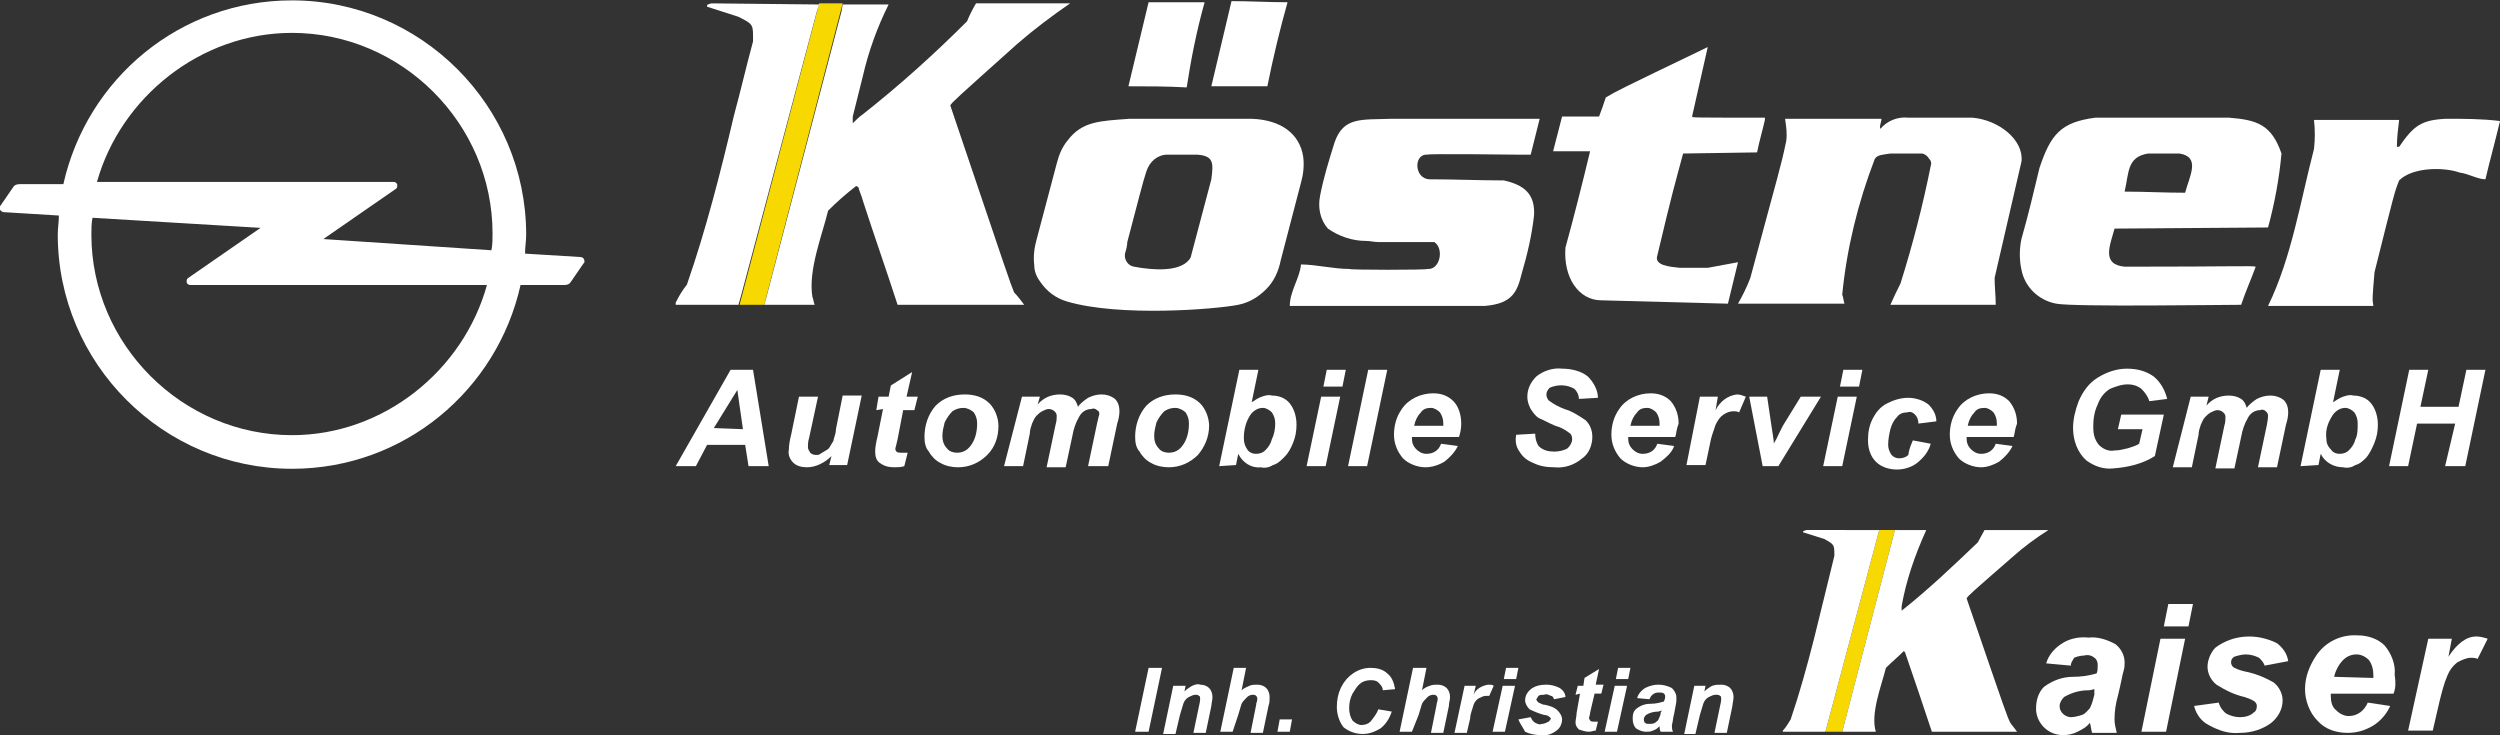 <?xml version="1.0" encoding="utf-8"?>
<!-- Generator: Adobe Illustrator 24.0.3, SVG Export Plug-In . SVG Version: 6.00 Build 0)  -->
<svg version="1.1" id="Ebene_1" xmlns="http://www.w3.org/2000/svg" xmlns:xlink="http://www.w3.org/1999/xlink" x="0px" y="0px"
	 width="223.1px" height="65.6px" viewBox="0 0 223.1 65.6" style="enable-background:new 0 0 223.1 65.6;" xml:space="preserve">
<rect x="0" y="0" width="223.1" height="65.6" fill="#333333" stroke="none"/>
<style type="text/css">
	.st0{fill:#FFFFFF;}
	.st1{fill:#F7D901;}
</style>
<g>
	<g>
		<path class="st0" d="M184.8,59.4l-2.2-0.2c0.2-0.7,0.7-1.3,1.3-1.7c0.7-0.5,1.6-0.7,2.5-0.6c0.8-0.1,1.7,0.2,2.4,0.6
			c0.5,0.4,0.8,1,0.8,1.6c0,0.3,0,0.5-0.1,0.8s-0.2,1-0.5,2.2c-0.2,0.7-0.3,1.4-0.3,2.1c0,0.4,0.1,0.8,0.2,1.2h-2.2
			c-0.1-0.3-0.1-0.6-0.2-0.9c-0.3,0.4-0.7,0.6-1.1,0.8c-0.4,0.2-0.8,0.3-1.3,0.3c-1.3,0-2.3-1-2.4-2.2c0-0.1,0-0.1,0-0.2
			c0-0.7,0.2-1.4,0.7-1.9c0.8-0.6,1.7-0.9,2.6-0.9c0.7,0,1.4-0.1,2.1-0.3c0.1-0.2,0.1-0.5,0.1-0.8c0-0.2-0.1-0.5-0.3-0.6
			c-0.2-0.2-0.6-0.3-0.9-0.2c-0.3,0-0.7,0.1-0.9,0.2C185,58.9,184.8,59.1,184.8,59.4z M186.9,61.5c-0.1,0-0.3,0.1-0.5,0.1
			c-0.8,0-1.5,0.2-2.2,0.6c-0.2,0.2-0.4,0.5-0.4,0.8s0.1,0.5,0.3,0.7s0.5,0.3,0.7,0.3c0.3,0,0.7-0.1,1-0.2c0.3-0.1,0.5-0.4,0.7-0.6
			c0.2-0.4,0.3-0.8,0.4-1.2V61.5z"/>
		<path class="st0" d="M192.8,57h2.2l-1.7,8.3h-2.2L192.8,57z M193.5,53.9h2.2l-0.4,2h-2.2L193.5,53.9z"/>
		<path class="st0" d="M195.8,63l2.2-0.3c0.1,0.4,0.4,0.8,0.7,1c0.4,0.2,0.8,0.3,1.2,0.3s0.9-0.1,1.2-0.4c0.2-0.1,0.3-0.3,0.3-0.6
			c0-0.2-0.1-0.3-0.2-0.4c-0.3-0.2-0.6-0.3-0.9-0.4c-0.9-0.2-1.7-0.6-2.5-1.1c-0.5-0.4-0.8-1-0.8-1.6s0.3-1.3,0.7-1.7
			c1.6-1.2,3.7-1.3,5.5-0.4c0.5,0.4,0.9,0.9,1,1.6l-2.1,0.4c-0.1-0.3-0.3-0.5-0.5-0.7c-0.4-0.2-0.8-0.3-1.2-0.3
			c-0.3,0-0.7,0.1-1,0.2c-0.2,0.1-0.3,0.3-0.3,0.5s0.1,0.4,0.3,0.5c0.4,0.2,0.8,0.3,1.3,0.4c0.8,0.2,1.5,0.5,2.2,0.9
			c0.5,0.4,0.8,1,0.8,1.6c0,0.8-0.4,1.5-1,2c-0.8,0.6-1.8,0.9-2.8,0.9c-1,0.1-1.9-0.2-2.8-0.7C196.5,64.4,196,63.8,195.8,63z"/>
		<path class="st0" d="M213.6,61.9H208v0.2c0,0.5,0.1,1,0.5,1.3c0.3,0.3,0.7,0.5,1.1,0.5c0.8,0,1.4-0.5,1.7-1.2l2,0.3
			c-0.3,0.7-0.9,1.4-1.6,1.8c-0.7,0.4-1.4,0.6-2.2,0.6c-1,0-2-0.3-2.7-1.1c-0.7-0.7-1.1-1.8-1.1-2.8c0-1.1,0.4-2.1,1-3
			c0.8-1.2,2.2-1.9,3.7-1.8c0.9,0,1.8,0.3,2.4,0.9c0.6,0.7,1,1.7,0.9,2.6C213.8,60.9,213.8,61.4,213.6,61.9z M211.8,60.5
			c0-0.1,0-0.2,0-0.2c0-0.5-0.1-1-0.4-1.4c-0.3-0.3-0.7-0.5-1.1-0.5c-0.5,0-0.9,0.2-1.2,0.5c-0.4,0.4-0.7,1-0.8,1.5L211.8,60.5z"/>
		<path class="st0" d="M216.7,57h2.1l-0.3,1.6c0.8-1.2,1.6-1.8,2.5-1.8c0.3,0,0.7,0.1,1,0.2l-0.9,1.8c-0.2-0.1-0.4-0.1-0.6-0.1
			c-0.4,0-0.8,0.2-1.2,0.4c-0.4,0.3-0.7,0.7-0.9,1.2c-0.3,0.7-0.5,1.5-0.7,2.3l-0.6,2.6h-2.2L216.7,57z"/>
		<path class="st0" d="M114.9,0.2c-1.7,0-3.4-0.1-5-0.1l-1.8,7.6h5C113.6,5.2,114.2,2.7,114.9,0.2z"/>
		<path class="st0" d="M107.5,0.2h-5l-1.8,7.5c1.7,0,3.4,0,5.2,0.1C106.3,5.2,106.8,2.7,107.5,0.2z"/>
		<path class="st0" d="M111.7,10.6h-10.9c-2.6,0.2-4.2,0.2-5.5,1.9c-0.5,0.6-0.8,1.3-1,2.1c-0.6,2.3-1.2,4.5-1.8,6.8
			c-0.2,0.7-0.3,1.5-0.2,2.3c0,0.5,0.2,1,0.5,1.4c0.6,0.9,1.4,1.5,2.4,1.8c4.7,1.4,13.3,0.7,15.3,0.3c1-0.2,1.8-0.7,2.5-1.4
			c0.7-0.7,1.1-1.6,1.3-2.6c0.6-2.3,1.2-4.6,1.8-6.9c0.2-0.7,0.3-1.5,0.2-2.3C116,12,114.4,10.7,111.7,10.6z M108.1,16
			c-0.6,2.3-1.2,4.5-1.8,6.8c0,0.1-0.1,0.3-0.2,0.4c-0.9,1.1-3.3,0.9-4.9,0.6c-0.6-0.1-0.9-0.7-0.8-1.2c0.1-0.3,0.2-0.7,0.2-1
			c1-3.8,1.4-5.4,1.7-6.3c0.3-0.9,1-1.5,1.9-1.5h2.6C108.3,13.9,108.3,14.5,108.1,16z"/>
		<path class="st0" d="M189.6,23.8c-2.1-0.2-1.3-1.9-0.9-3.4l13.7-0.1c0.6-2.2,1-4.4,1.2-6.6c-0.9-2.6-2.2-3-4.7-3.2H187
			c-3.1,0.4-4,1.5-5,4.5c-0.5,2.1-1,4.2-1.6,6.3c-0.2,0.9-0.2,1.9,0,2.8c0.3,1.5,1.5,2.7,3.1,3c1.6,0.3,14.8,0.1,16.5,0.1
			c0.4-1.2,0.9-2.3,1.3-3.4C201,23.7,199.4,23.8,189.6,23.8z M191.7,13.7h2.8c1.9,0.3,0.9,2,0.5,3.5c-1.8,0-3.6-0.1-5.4-0.1
			C190,15.4,189.8,14,191.7,13.7L191.7,13.7z"/>
		<path class="st0" d="M218.3,10.6c-2.2,0.1-2.9,0.6-4.2,2.5h-0.2c0-0.8,0.1-1.6,0.2-2.4h-7.6c0.1,0.9,0.1,1.7,0,2.6
			c-1.2,4.6-2,9.7-4.1,14h9.4c-0.1-0.6-0.1-0.6,0.1-3c1.8-7.2,1.8-7.2,2.2-8.2c1.2-1.2,4-1.2,5.4-0.7c0.8,0.1,1.6,0.6,2.3,0.6
			c0.4-1.7,0.9-3.5,1.3-5.2C221.5,10.6,219.9,10.6,218.3,10.6z"/>
		<path class="st0" d="M152.4,23.9c-0.8,0-1.6,0-2.5,0c-0.9-0.1-2.3-0.2-2-1.1c1.4-5.9,1.5-6.1,2.3-9.1l6.6-0.1c0.2-1,0.5-2,0.7-2.9
			v-0.2c-6.5,0-6.5,0-6.5-0.1l1.4-6.2c-8.1,3.9-8.1,3.9-9.1,4.5c-0.2,0.6-0.4,1.2-0.6,1.7c-1.1,0-2.2,0-3.3,0l-0.8,3.1
			c1.1,0,2.2,0,3.3,0c-0.7,2.9-1.4,5.7-2.2,8.6c-0.2,2.7,1.2,4.7,3.2,4.7l11.3,0.3c0.3-1.2,0.6-2.5,0.9-3.7L152.4,23.9z"/>
		<path class="st0" d="M180.4,14.4c0.2-1.9-2-3.7-4.4-3.9h-5.7c-1-0.1-1.9,0.3-2.5,1c-0.1-0.3,0.1-0.6,0.1-0.9h-8.6
			c0.1,0.7,0.2,1.3,0.1,2c-0.5,2.4-0.6,2.5-3.2,12.2c-0.3,0.8-0.7,1.6-1.1,2.3h9.5c-0.1-0.3-0.1-0.6-0.2-0.8
			c0.4-4.1,1.4-8.2,2.9-12.1c0.2-0.4,0.8-0.4,1.4-0.5c0.9,0,1.9,0,2.8,0c0.2,0,0.5,0.2,0.6,0.4c0.2,0.2,0.3,0.4,0.2,0.7
			c-0.7,3.5-1.6,7-2.7,10.5c-0.3,0.6-0.6,1.2-0.9,1.9h9.4c0-0.8-0.1-1.6-0.1-2.4L180.4,14.4z"/>
		<path class="st0" d="M127.4,13.8c0-0.1,7.9,0,7.9,0h1.3l0.8-3.2c-4.9,0-8.4,0-13.2,0c-2.7,0.1-4.3-0.2-5.1,2.1
			c-0.5,1.6-1,3.2-1.3,4.8c-0.2,1,0,2.1,0.7,2.9l0,0c1,0.7,2.2,1.1,3.4,1.1c0.4,0,0.7,0.1,1.1,0.1h5c0.9,0.6,0.5,2.5-0.6,2.4
			c0,0.1-7,0.1-7,0c-1.4,0-3-0.4-4.3-0.4c-0.1,1.2-1,2.4-1,3.7h17.4c2.5-0.2,2.9-1.3,3.3-2.9c0.5-1.7,0.9-3.4,1.1-5.2
			c0.1-1.9-0.9-2.7-2.7-3.1c-2.2,0-4.4-0.1-6.6-0.1C126.2,16,126.1,13.7,127.4,13.8z"/>
		<polygon class="st1" points="73.1,0.3 66,27.2 68.2,27.2 75.2,0.3 		"/>
		<path class="st0" d="M84.8,9.4c0.3-0.4,0.3-0.4,6-5.5c1.5-1.3,3.1-2.5,4.7-3.6c-2.8,0-5.7,0-8.4,0c-0.3,0.5-0.6,1.1-0.8,1.6
			c-2.9,2.9-6,5.7-9.3,8.3c-0.3,0.2-0.6,0.5-0.9,0.8v-0.6C76.4,9.2,76.7,8,77,6.8c0.5-2.2,1.3-4.4,2.3-6.4h-4.1L75.1,1l-6.7,25.5
			l-0.2,0.7h4.5c-0.1-0.2-0.1-0.5-0.2-0.7c-0.4-2.4,0.9-5.6,1.4-7.7c0.8-0.8,1.6-1.5,2.5-2.2l0.2,0.1c0.1,0.4,0.3,0.8,0.4,1.2
			c1,3.1,2.1,6.2,3.1,9.3h11.3c-0.3-0.4-0.6-0.8-0.9-1.1C90.1,25.1,90.1,25.1,84.8,9.4z"/>
		<path class="st0" d="M63.5,0.3c-0.4,0.1-0.4,0.1-0.4,0.3l2.5,0.8l0.3,0.1c1.4,0.7,1.3,0.7,1.3,2.2c-0.6,2.2-1.1,4.4-1.7,6.6
			c-1.2,5.1-2.5,10.2-4.2,15.1c-0.4,0.5-0.7,1-1,1.6v0.2h5.6l0.2-0.7L72.9,1l0.2-0.6L63.5,0.3z"/>
		<polygon class="st1" points="167.7,47.3 162.9,65.3 164.4,65.3 169.1,47.3 		"/>
		<path class="st0" d="M169.1,47.3l-4.7,18h3c-0.5-1.6,0.5-4.1,0.9-5.7c0.5-0.5,1.1-1,1.6-1.5l0.1,0.1c0.8,2.3,1.6,4.7,2.4,7.1h7.6
			c-0.2-0.3-0.4-0.5-0.6-0.8c-0.3-0.6-0.3-0.6-3.9-11.1c0.2-0.3,0.2-0.3,4.1-3.7c1-0.9,2.1-1.7,3.2-2.4c-1.9,0-3.8,0-5.7,0
			c-0.2,0.4-0.4,0.7-0.6,1.1c-2.2,2.1-4.4,4.2-6.8,6.1v-0.4c0.4-2.3,1.2-4.6,2.2-6.8h-2.1"/>
		<path class="st0" d="M161.2,47.3c-0.3,0.1-0.3,0.1-0.3,0.2l1.9,0.6c0.9,0.5,0.9,0.5,0.9,1.5c-1.2,4.8-2.3,9.9-3.9,14.6
			c-0.2,0.3-0.4,0.7-0.7,1v0.1h3.8l4.8-18L161.2,47.3z"/>
		<path class="st0" d="M66.5,39.7h-3.4l-1,1.9h-1.8l4.9-8.6h2l1.4,8.6h-1.8L66.5,39.7z M66.3,38.3l-0.5-3.5l-2.1,3.4L66.3,38.3z"/>
		<path class="st0" d="M71.3,35.4H73l-0.8,3.7c-0.1,0.3-0.1,0.6-0.1,0.8s0.1,0.3,0.2,0.5c0.1,0.1,0.3,0.2,0.5,0.2s0.3,0,0.4-0.1
			c0.2-0.1,0.3-0.2,0.5-0.3c0.2-0.1,0.3-0.2,0.4-0.4c0.1-0.2,0.3-0.4,0.3-0.6c0.1-0.3,0.2-0.6,0.2-0.9l0.6-3h1.7l-1.3,6.2H74
			l0.2-0.8c-0.6,0.6-1.4,1-2.2,1c-0.4,0-0.9-0.1-1.2-0.4c-0.3-0.3-0.5-0.7-0.4-1.2c0-0.4,0.1-0.9,0.2-1.3L71.3,35.4z"/>
		<path class="st0" d="M78.2,36.6l0.2-1.2h0.9l0.2-1l1.9-1.2l-0.5,2.2h1l-0.3,1.2h-1l-0.5,2.6C80,39.7,79.9,40,79.9,40
			c0,0.1,0,0.2,0.1,0.3c0.1,0.1,0.3,0.1,0.4,0.1H81l-0.3,1.2c-0.3,0.1-0.6,0.1-0.9,0.1c-0.5,0-0.9-0.1-1.3-0.4
			c-0.3-0.2-0.4-0.6-0.4-1s0.1-0.9,0.2-1.3l0.5-2.5L78.2,36.6z"/>
		<path class="st0" d="M82.5,39c0-1,0.3-2,1-2.8c0.7-0.7,1.6-1,2.6-1c0.8,0,1.6,0.2,2.2,0.8c0.5,0.5,0.8,1.3,0.8,2
			c0,1-0.3,1.9-1,2.6c-0.7,0.7-1.6,1.1-2.6,1.1c-0.5,0-1.1-0.1-1.6-0.4c-0.4-0.2-0.8-0.6-1-1C82.6,40,82.5,39.5,82.5,39z M87.2,37.8
			c0-0.4-0.1-0.7-0.3-1c-0.2-0.2-0.6-0.4-0.9-0.4c-0.4,0-0.7,0.1-1,0.3c-0.3,0.3-0.5,0.6-0.7,1c-0.1,0.4-0.2,0.8-0.2,1.2
			s0.1,0.8,0.4,1.1c0.2,0.3,0.6,0.4,0.9,0.4c0.5,0,0.9-0.2,1.2-0.6C87,39.3,87.2,38.6,87.2,37.8z"/>
		<path class="st0" d="M91.2,35.4h1.6l-0.2,0.7c0.5-0.6,1.2-0.9,2-0.9c0.4,0,0.8,0.1,1.1,0.3c0.3,0.2,0.4,0.5,0.5,0.8
			c0.2-0.3,0.6-0.6,0.9-0.8c0.4-0.2,0.8-0.3,1.2-0.3s0.8,0.1,1.2,0.4c0.3,0.3,0.4,0.7,0.4,1.1s-0.1,0.8-0.2,1.1l-0.8,3.8h-1.8
			l0.8-3.8c0.1-0.5,0.2-0.8,0.2-0.8c0-0.2,0-0.3-0.2-0.4c-0.1-0.1-0.3-0.2-0.5-0.1c-0.5,0-0.9,0.3-1.1,0.7c-0.3,0.5-0.5,1.1-0.6,1.7
			l-0.6,2.8h-1.7l0.8-3.8c0.1-0.3,0.1-0.6,0.1-0.8s-0.1-0.3-0.2-0.4c-0.1-0.1-0.3-0.2-0.5-0.2s-0.4,0.1-0.6,0.2
			c-0.2,0.1-0.4,0.3-0.5,0.4c-0.2,0.2-0.3,0.5-0.4,0.7c-0.1,0.3-0.2,0.6-0.2,0.9l-0.6,2.9h-1.7L91.2,35.4z"/>
		<path class="st0" d="M101.3,39c0-1,0.3-2,1-2.8c0.7-0.7,1.6-1,2.6-1c0.8,0,1.6,0.2,2.2,0.8c0.5,0.5,0.8,1.3,0.8,2
			c0,1-0.4,1.9-1,2.6c-0.7,0.7-1.6,1.1-2.6,1.1c-0.5,0-1.1-0.1-1.6-0.4c-0.4-0.2-0.8-0.6-1-1C101.4,40,101.3,39.5,101.3,39z
			 M106.1,37.8c0-0.4-0.1-0.7-0.3-1c-0.2-0.2-0.6-0.4-0.9-0.4c-0.4,0-0.7,0.1-1,0.3c-0.3,0.3-0.5,0.6-0.7,1
			c-0.1,0.4-0.2,0.8-0.2,1.2s0.1,0.8,0.4,1.1c0.2,0.3,0.6,0.4,0.9,0.4c0.5,0,0.9-0.2,1.2-0.6C105.9,39.3,106.1,38.6,106.1,37.8z"/>
		<path class="st0" d="M108.8,41.6l1.8-8.6h1.7l-0.6,2.9c0.3-0.2,0.6-0.4,0.9-0.5s0.6-0.2,0.9-0.1c0.6,0,1.2,0.2,1.6,0.7
			c0.4,0.5,0.6,1.2,0.6,1.9c0,0.6-0.1,1.1-0.3,1.6c-0.2,0.5-0.4,0.9-0.8,1.3c-0.3,0.3-0.6,0.6-1,0.7c-0.3,0.2-0.7,0.3-1.1,0.2
			c-0.8,0.1-1.6-0.4-2-1.2l-0.2,1L108.8,41.6z M111,39.1c0,0.4,0.1,0.7,0.3,1s0.5,0.4,0.8,0.4c0.3,0,0.6-0.1,0.8-0.3
			c0.3-0.3,0.5-0.6,0.6-1c0.2-0.4,0.3-0.9,0.3-1.4c0-0.4-0.1-0.7-0.3-1c-0.2-0.2-0.5-0.4-0.8-0.4c-0.4,0-0.8,0.2-1.1,0.6
			C111.2,37.6,111,38.3,111,39.1z"/>
		<path class="st0" d="M117.9,35.4h1.7l-1.3,6.2h-1.7L117.9,35.4z M118.4,33h1.7l-0.3,1.5h-1.7L118.4,33z"/>
		<polygon class="st0" points="120.3,41.6 122.1,33 123.8,33 122,41.6 		"/>
		<path class="st0" d="M130.2,39H126v0.1c0,0.4,0.1,0.7,0.4,1c0.2,0.2,0.5,0.4,0.9,0.4c0.6,0,1.1-0.3,1.3-0.9l1.5,0.2
			c-0.3,0.6-0.7,1-1.2,1.4c-0.5,0.3-1.1,0.5-1.7,0.5c-0.7,0-1.5-0.3-2-0.8c-0.5-0.6-0.8-1.3-0.8-2.1s0.2-1.6,0.7-2.3
			c0.6-0.9,1.7-1.4,2.8-1.4c0.7,0,1.3,0.2,1.8,0.7s0.7,1.3,0.7,2C130.4,38.3,130.3,38.7,130.2,39z M128.8,38v-0.2
			c0-0.4-0.1-0.7-0.3-1c-0.2-0.2-0.5-0.4-0.8-0.4c-0.4,0-0.7,0.1-0.9,0.4c-0.3,0.3-0.5,0.7-0.6,1.2H128.8z"/>
		<path class="st0" d="M135.3,38.8l1.7-0.1c0,0.4,0.1,0.8,0.3,1.1c0.4,0.4,0.9,0.5,1.4,0.5c0.4,0,0.9-0.1,1.2-0.3
			c0.2-0.2,0.4-0.5,0.4-0.8s-0.1-0.5-0.3-0.6c-0.4-0.3-0.8-0.5-1.2-0.6c-0.5-0.2-1-0.5-1.5-0.7c-0.3-0.2-0.5-0.5-0.7-0.8
			c-0.2-0.4-0.3-0.7-0.3-1.1c0-0.7,0.3-1.3,0.8-1.8c0.6-0.5,1.5-0.8,2.3-0.7c0.8,0,1.7,0.2,2.3,0.7c0.5,0.5,0.9,1.2,0.9,1.9
			l-1.7,0.1c0-0.4-0.2-0.7-0.4-0.9c-0.7-0.4-1.5-0.4-2.2-0.1c-0.2,0.2-0.3,0.4-0.3,0.6s0.1,0.5,0.3,0.6c0.4,0.3,0.8,0.5,1.3,0.7
			c0.7,0.2,1.3,0.6,1.9,1c0.4,0.4,0.6,0.9,0.6,1.5c0,0.7-0.3,1.5-0.9,1.9c-0.7,0.6-1.6,0.9-2.5,0.8c-0.7,0-1.3-0.1-1.9-0.4
			c-0.5-0.2-0.9-0.5-1.2-1C135.3,39.9,135.2,39.4,135.3,38.8z"/>
		<path class="st0" d="M149.5,39h-4.2v0.1c0,0.4,0.1,0.7,0.4,1c0.2,0.2,0.5,0.4,0.9,0.4c0.6,0,1.1-0.3,1.3-0.9l1.5,0.2
			c-0.2,0.6-0.7,1-1.2,1.4c-0.5,0.3-1.1,0.5-1.6,0.5c-0.7,0-1.5-0.3-2-0.8c-0.5-0.6-0.8-1.3-0.8-2.1s0.2-1.6,0.7-2.3
			c0.6-0.9,1.7-1.4,2.8-1.4c0.7,0,1.3,0.2,1.8,0.7c0.5,0.6,0.7,1.3,0.7,2C149.6,38.3,149.6,38.7,149.5,39z M148.1,38v-0.2
			c0-0.4-0.1-0.7-0.3-1c-0.2-0.2-0.5-0.4-0.8-0.4c-0.4,0-0.7,0.1-0.9,0.4c-0.3,0.3-0.5,0.7-0.6,1.2H148.1z"/>
		<path class="st0" d="M151.7,35.4h1.6l-0.2,1.2c0.4-0.8,1.1-1.3,1.9-1.4c0.3,0,0.5,0.1,0.8,0.2l-0.6,1.4c-0.2-0.1-0.3-0.1-0.5-0.1
			c-0.3,0-0.6,0.1-0.9,0.3c-0.3,0.2-0.5,0.5-0.7,0.9c-0.2,0.6-0.4,1.1-0.5,1.7l-0.4,1.9h-1.7L151.7,35.4z"/>
		<path class="st0" d="M158.7,41.6h-1.4l-1.2-6.2h1.6l0.4,2.7c0.1,0.7,0.2,1.2,0.2,1.5c0-0.1,0.2-0.3,0.4-0.8l0.4-0.8l1.6-2.6h1.8
			L158.7,41.6z"/>
		<path class="st0" d="M164,35.4h1.7l-1.3,6.2h-1.7L164,35.4z M164.5,33h1.7l-0.3,1.5h-1.7L164.5,33z"/>
		<path class="st0" d="M170.7,39.3l1.6,0.3c-0.2,0.7-0.6,1.2-1.2,1.7c-0.5,0.4-1.2,0.6-1.8,0.6c-0.7,0-1.4-0.2-1.9-0.7
			s-0.7-1.2-0.7-1.9s0.1-1.3,0.4-1.9s0.7-1.1,1.3-1.4c0.6-0.3,1.2-0.5,1.9-0.5c0.6,0,1.3,0.2,1.8,0.6c0.4,0.4,0.7,0.9,0.7,1.5
			l-1.6,0.2c0-0.3-0.1-0.6-0.3-0.8c-0.2-0.2-0.4-0.3-0.7-0.2c-0.3,0-0.7,0.1-0.9,0.4c-0.3,0.3-0.5,0.7-0.6,1.1
			c-0.1,0.4-0.2,0.9-0.2,1.4c0,0.3,0.1,0.6,0.3,0.9c0.2,0.2,0.4,0.3,0.7,0.3c0.3,0,0.6-0.1,0.8-0.3
			C170.4,39.9,170.6,39.6,170.7,39.3z"/>
		<path class="st0" d="M179.7,39h-4.2v0.1c0,0.4,0.1,0.7,0.4,1c0.2,0.2,0.5,0.4,0.9,0.4c0.6,0,1.1-0.3,1.3-0.9l1.5,0.2
			c-0.3,0.6-0.7,1-1.2,1.4c-0.5,0.3-1.1,0.5-1.6,0.5c-0.7,0-1.5-0.3-2-0.8c-0.5-0.6-0.8-1.3-0.8-2.1s0.2-1.6,0.7-2.3
			c0.6-0.9,1.7-1.4,2.8-1.4c0.7,0,1.3,0.2,1.8,0.7c0.5,0.6,0.7,1.3,0.7,2C179.8,38.3,179.8,38.7,179.7,39z M178.2,38v-0.2
			c0-0.4-0.1-0.7-0.3-1c-0.2-0.2-0.5-0.4-0.8-0.4c-0.4,0-0.7,0.1-0.9,0.4c-0.3,0.3-0.5,0.7-0.6,1.2H178.2z"/>
		<path class="st0" d="M189.3,37h3.8l-0.8,3.7c-1.1,0.7-2.4,1-3.7,1.1c-0.9,0.1-1.7-0.2-2.4-0.7c-0.8-0.7-1.2-1.8-1.2-2.9
			c0-0.8,0.2-1.6,0.5-2.4c0.4-0.9,0.9-1.6,1.7-2.1c0.8-0.5,1.7-0.8,2.6-0.8s1.7,0.2,2.4,0.7c0.6,0.5,1,1.2,1.2,2l-1.6,0.2
			c-0.1-0.4-0.4-0.8-0.7-1.1c-0.4-0.3-0.8-0.4-1.2-0.4c-0.6,0-1.1,0.2-1.6,0.4c-0.5,0.3-0.9,0.8-1.1,1.4c-0.3,0.6-0.4,1.3-0.4,2
			c0,0.6,0.1,1.1,0.5,1.6c0.4,0.4,0.9,0.6,1.4,0.5c0.4,0,0.8-0.1,1.2-0.2c0.3-0.1,0.7-0.2,1-0.4l0.3-1.3H189L189.3,37z"/>
		<path class="st0" d="M195.5,35.4h1.6l-0.2,0.8c0.5-0.6,1.2-0.9,2-0.9c0.4,0,0.8,0.1,1.1,0.3s0.4,0.5,0.5,0.8
			c0.2-0.3,0.6-0.6,0.9-0.8c0.4-0.2,0.8-0.3,1.2-0.3s0.8,0.1,1.2,0.4c0.3,0.3,0.4,0.7,0.4,1.1c0,0.4-0.1,0.8-0.2,1.1l-0.8,3.8h-1.7
			l0.8-3.8c0.1-0.5,0.1-0.8,0.1-0.8c0-0.2-0.1-0.3-0.2-0.4c-0.1-0.1-0.3-0.2-0.5-0.1c-0.5,0-0.9,0.3-1.1,0.7
			c-0.3,0.5-0.5,1.1-0.6,1.7l-0.6,2.8h-1.7l0.8-3.8c0.1-0.3,0.1-0.6,0.1-0.8s-0.1-0.3-0.2-0.4c-0.1-0.1-0.3-0.2-0.5-0.2
			s-0.4,0.1-0.6,0.2c-0.2,0.1-0.4,0.3-0.5,0.4c-0.2,0.2-0.3,0.5-0.4,0.7c-0.1,0.3-0.2,0.6-0.2,0.9l-0.6,2.9h-1.7L195.5,35.4z"/>
		<path class="st0" d="M205.3,41.6l1.8-8.6h1.7l-0.6,2.9c0.3-0.2,0.6-0.4,0.9-0.5c0.3-0.1,0.6-0.2,0.9-0.1c0.6,0,1.2,0.2,1.6,0.7
			c0.4,0.5,0.6,1.2,0.6,1.9c0,0.6-0.1,1.1-0.3,1.6s-0.4,0.9-0.7,1.3c-0.3,0.3-0.6,0.6-1,0.7c-0.3,0.2-0.7,0.3-1.1,0.2
			c-0.8,0-1.6-0.4-2-1.2l-0.2,1L205.3,41.6z M207.6,39.1c0,0.4,0.1,0.7,0.4,1c0.2,0.3,0.5,0.4,0.8,0.4s0.6-0.1,0.8-0.3
			c0.3-0.3,0.5-0.6,0.6-1c0.2-0.4,0.2-0.9,0.2-1.4c0-0.4-0.1-0.7-0.3-1c-0.2-0.2-0.5-0.4-0.8-0.4c-0.4,0-0.8,0.2-1.1,0.6
			C207.8,37.6,207.5,38.3,207.6,39.1z"/>
		<polygon class="st0" points="219.1,37.8 215.7,37.8 214.9,41.6 213.2,41.6 215,33 216.7,33 216,36.3 219.4,36.3 220.1,33 
			221.8,33 220,41.6 218.2,41.6 		"/>
		<polygon class="st0" points="101.3,65.3 102.5,59.6 103.7,59.6 102.5,65.3 		"/>
		<path class="st0" d="M104.7,61.2h1.1l-0.1,0.5c0.2-0.2,0.5-0.4,0.7-0.5c0.2-0.1,0.5-0.2,0.7-0.1c0.3,0,0.6,0.1,0.8,0.3
			c0.2,0.2,0.3,0.5,0.3,0.8s-0.1,0.6-0.1,0.8l-0.5,2.4h-1.1L107,63c0.1-0.4,0.1-0.6,0.1-0.6c0-0.1,0-0.3-0.1-0.3
			c-0.1-0.1-0.2-0.1-0.3-0.1c-0.2,0-0.4,0.1-0.6,0.2c-0.2,0.1-0.4,0.3-0.5,0.6c-0.1,0.3-0.2,0.7-0.3,1l-0.4,1.7h-1.1L104.7,61.2z"/>
		<path class="st0" d="M110,65.3h-1.1l1.2-5.7h1.1l-0.4,2c0.2-0.2,0.5-0.3,0.7-0.4c0.2-0.1,0.5-0.1,0.7-0.1c0.3,0,0.6,0.1,0.8,0.3
			c0.2,0.2,0.3,0.5,0.3,0.8s0,0.5-0.1,0.8l-0.5,2.4h-1.1l0.5-2.5c0-0.2,0.1-0.3,0.1-0.5c0-0.1,0-0.2-0.1-0.3s-0.2-0.1-0.3-0.1
			c-0.2,0-0.4,0.1-0.5,0.2c-0.2,0.2-0.4,0.4-0.5,0.6c-0.1,0.3-0.2,0.7-0.3,1L110,65.3z"/>
		<polygon class="st0" points="114.2,64.2 115.3,64.2 115.1,65.3 114,65.3 		"/>
		<path class="st0" d="M123,63.3l1.2,0.2c-0.2,0.6-0.5,1.1-1,1.5c-0.5,0.3-1,0.5-1.6,0.5s-1.2-0.2-1.7-0.6c-0.4-0.5-0.6-1.2-0.6-1.8
			s0.1-1.2,0.4-1.8c0.5-1,1.5-1.7,2.6-1.7c0.5,0,1.1,0.1,1.5,0.5c0.4,0.3,0.6,0.8,0.7,1.4l-1.1,0.1c0-0.3-0.2-0.5-0.4-0.7
			s-0.5-0.2-0.7-0.2c-0.3,0-0.7,0.1-0.9,0.3c-0.3,0.2-0.5,0.6-0.7,0.9c-0.2,0.4-0.3,0.8-0.3,1.3c0,0.4,0.1,0.8,0.3,1.1
			c0.2,0.2,0.5,0.4,0.8,0.4c0.3,0,0.6-0.1,0.8-0.3C122.7,63.9,122.9,63.6,123,63.3z"/>
		<path class="st0" d="M126,65.3h-1.1l1.2-5.7h1.2l-0.4,2c0.2-0.2,0.4-0.3,0.7-0.4c0.2-0.1,0.5-0.1,0.7-0.1c0.3,0,0.6,0.1,0.8,0.3
			c0.2,0.2,0.3,0.5,0.3,0.8s-0.1,0.5-0.1,0.8l-0.5,2.4h-1.1l0.5-2.5c0-0.2,0.1-0.3,0.1-0.5c0-0.1,0-0.2-0.1-0.3
			c-0.1-0.1-0.2-0.1-0.3-0.1c-0.2,0-0.4,0.1-0.5,0.2c-0.2,0.2-0.4,0.4-0.5,0.6c-0.1,0.3-0.2,0.7-0.3,1L126,65.3z"/>
		<path class="st0" d="M130.7,61.2h1l-0.2,0.8c0.2-0.5,0.7-0.8,1.3-0.9c0.2,0,0.4,0,0.5,0.1l-0.4,0.9c-0.1,0-0.2,0-0.3,0
			c-0.2,0-0.4,0.1-0.6,0.2c-0.2,0.1-0.4,0.3-0.5,0.6c-0.1,0.4-0.3,0.8-0.3,1.2l-0.3,1.3h-1.1L130.7,61.2z"/>
		<path class="st0" d="M134.1,61.2h1.1l-0.9,4.1h-1.1L134.1,61.2z M134.4,59.6h1.1l-0.2,1h-1.1L134.4,59.6z"/>
		<path class="st0" d="M135.5,64.2l1.1-0.2c0.1,0.2,0.2,0.4,0.4,0.5s0.4,0.2,0.6,0.1c0.2,0,0.4-0.1,0.6-0.2c0.1-0.1,0.2-0.2,0.2-0.3
			l-0.1-0.1c-0.1-0.1-0.3-0.2-0.5-0.2c-0.4-0.1-0.9-0.3-1.3-0.5c-0.2-0.2-0.4-0.5-0.4-0.8s0.1-0.6,0.4-0.9c0.4-0.4,1-0.5,1.5-0.5
			c0.4,0,0.8,0.1,1.2,0.3c0.3,0.2,0.5,0.5,0.5,0.8l-1,0.2c-0.1-0.1-0.1-0.3-0.3-0.3c-0.2-0.1-0.4-0.2-0.6-0.1c-0.2,0-0.4,0-0.5,0.1
			s-0.1,0.2-0.2,0.3c0,0.1,0.1,0.2,0.2,0.3c0.2,0.1,0.4,0.2,0.6,0.2c0.4,0.1,0.8,0.2,1.1,0.5c0.2,0.2,0.4,0.5,0.4,0.8
			c0,0.4-0.2,0.8-0.5,1c-0.4,0.3-0.9,0.5-1.4,0.4c-0.5,0-1-0.1-1.4-0.3C135.9,64.9,135.6,64.5,135.5,64.2z"/>
		<path class="st0" d="M140.6,62l0.2-0.8h0.5l0.1-0.7l1.3-0.8l-0.3,1.4h0.7l-0.2,0.8h-0.6l-0.4,1.7c0,0.2-0.1,0.4-0.1,0.5l0.1,0.2
			c0.1,0.1,0.2,0.1,0.3,0.1h0.4l-0.2,0.8c-0.2,0-0.4,0.1-0.6,0.1c-0.3,0-0.6-0.1-0.9-0.2c-0.2-0.2-0.3-0.4-0.3-0.6
			c0-0.3,0.1-0.6,0.1-0.9l0.3-1.7L140.6,62z"/>
		<path class="st0" d="M144.1,61.2h1.1l-0.9,4.1h-1.1L144.1,61.2z M144.4,59.6h1.1l-0.2,1h-1.1L144.4,59.6z"/>
		<path class="st0" d="M147.2,62.4l-1.1-0.1c0.1-0.4,0.4-0.7,0.7-0.9c0.4-0.2,0.8-0.3,1.2-0.3c0.4,0,0.8,0.1,1.2,0.3
			c0.2,0.2,0.4,0.5,0.4,0.8c0,0.1,0,0.3,0,0.4c0,0.1-0.1,0.5-0.2,1.1c-0.1,0.3-0.1,0.7-0.2,1c0,0.2,0,0.4,0.1,0.6h-1.1
			c-0.1-0.2-0.1-0.3-0.1-0.5c-0.2,0.2-0.3,0.3-0.6,0.4c-0.2,0.1-0.4,0.1-0.6,0.1c-0.3,0-0.6-0.1-0.9-0.3c-0.2-0.2-0.3-0.5-0.3-0.9
			s0.1-0.7,0.4-0.9c0.4-0.3,0.8-0.4,1.3-0.4c0.4,0,0.7-0.1,1.1-0.2c0-0.1,0.1-0.2,0.1-0.4c0-0.1,0-0.2-0.1-0.3
			c-0.1-0.1-0.3-0.1-0.4-0.1c-0.2,0-0.3,0-0.5,0.1C147.3,62.1,147.3,62.2,147.2,62.4z M148.3,63.4l-0.3,0.1c-0.4,0-0.8,0.1-1.1,0.3
			c-0.1,0.1-0.2,0.2-0.2,0.4c0,0.1,0,0.2,0.1,0.3s0.2,0.1,0.4,0.1c0.2,0,0.3,0,0.5-0.1c0.1-0.1,0.3-0.2,0.3-0.3
			c0.1-0.2,0.2-0.4,0.2-0.6L148.3,63.4z"/>
		<path class="st0" d="M151.2,61.2h1l-0.1,0.5c0.2-0.2,0.5-0.4,0.7-0.5c0.3-0.1,0.5-0.1,0.8-0.1s0.6,0.1,0.8,0.3
			c0.2,0.2,0.3,0.5,0.3,0.8s-0.1,0.6-0.1,0.8l-0.5,2.4H153l0.5-2.4c0.1-0.4,0.1-0.6,0.1-0.6c0-0.1,0-0.3-0.1-0.3
			c-0.1-0.1-0.2-0.1-0.4-0.1c-0.2,0-0.4,0.1-0.6,0.2c-0.2,0.1-0.4,0.3-0.5,0.6s-0.2,0.7-0.3,1l-0.4,1.7h-1L151.2,61.2z"/>
	</g>
	<g id="layer1_1_" transform="translate(4778.355,368.934)">
		<path id="path6381_1_" class="st0" d="M-4752.3-330.1c-9.8,0-17.9-8.1-17.9-17.9c0-0.5,0-1,0.1-1.5l15,0.9l-6.5,4.5
			c-0.1,0.1-0.1,0.2-0.1,0.3c0,0.2,0.2,0.3,0.3,0.3h26.5C-4737-335.9-4744.1-330.1-4752.3-330.1 M-4752.3-366
			c9.8,0,17.9,8.1,17.9,17.9c0,0.5,0,1-0.1,1.5l-15-1l6.5-4.5c0.1-0.1,0.1-0.2,0.1-0.3c0-0.2-0.2-0.3-0.3-0.3h-26.5
			C-4767.6-360.2-4760.5-366-4752.3-366 M-4726.6-346l-4.9-0.3c0-0.6,0.1-1.1,0.1-1.7c0-11.5-9.4-20.9-20.9-20.9
			c-10,0-18.3,7-20.4,16.4h-3.9c-0.3,0-0.5,0.1-0.6,0.3l-1.1,1.6c-0.1,0.1-0.1,0.1-0.1,0.2c0,0.2,0.2,0.4,0.4,0.4l4.9,0.3
			c0,0.6-0.1,1.1-0.1,1.7c0,11.5,9.4,20.9,20.9,20.9c10,0,18.3-7,20.4-16.4h3.9c0.3,0,0.5-0.1,0.6-0.3l1.1-1.6
			c0.1-0.1,0.1-0.1,0.1-0.2C-4726.2-345.9-4726.4-346-4726.6-346"/>
	</g>
</g>
</svg>
